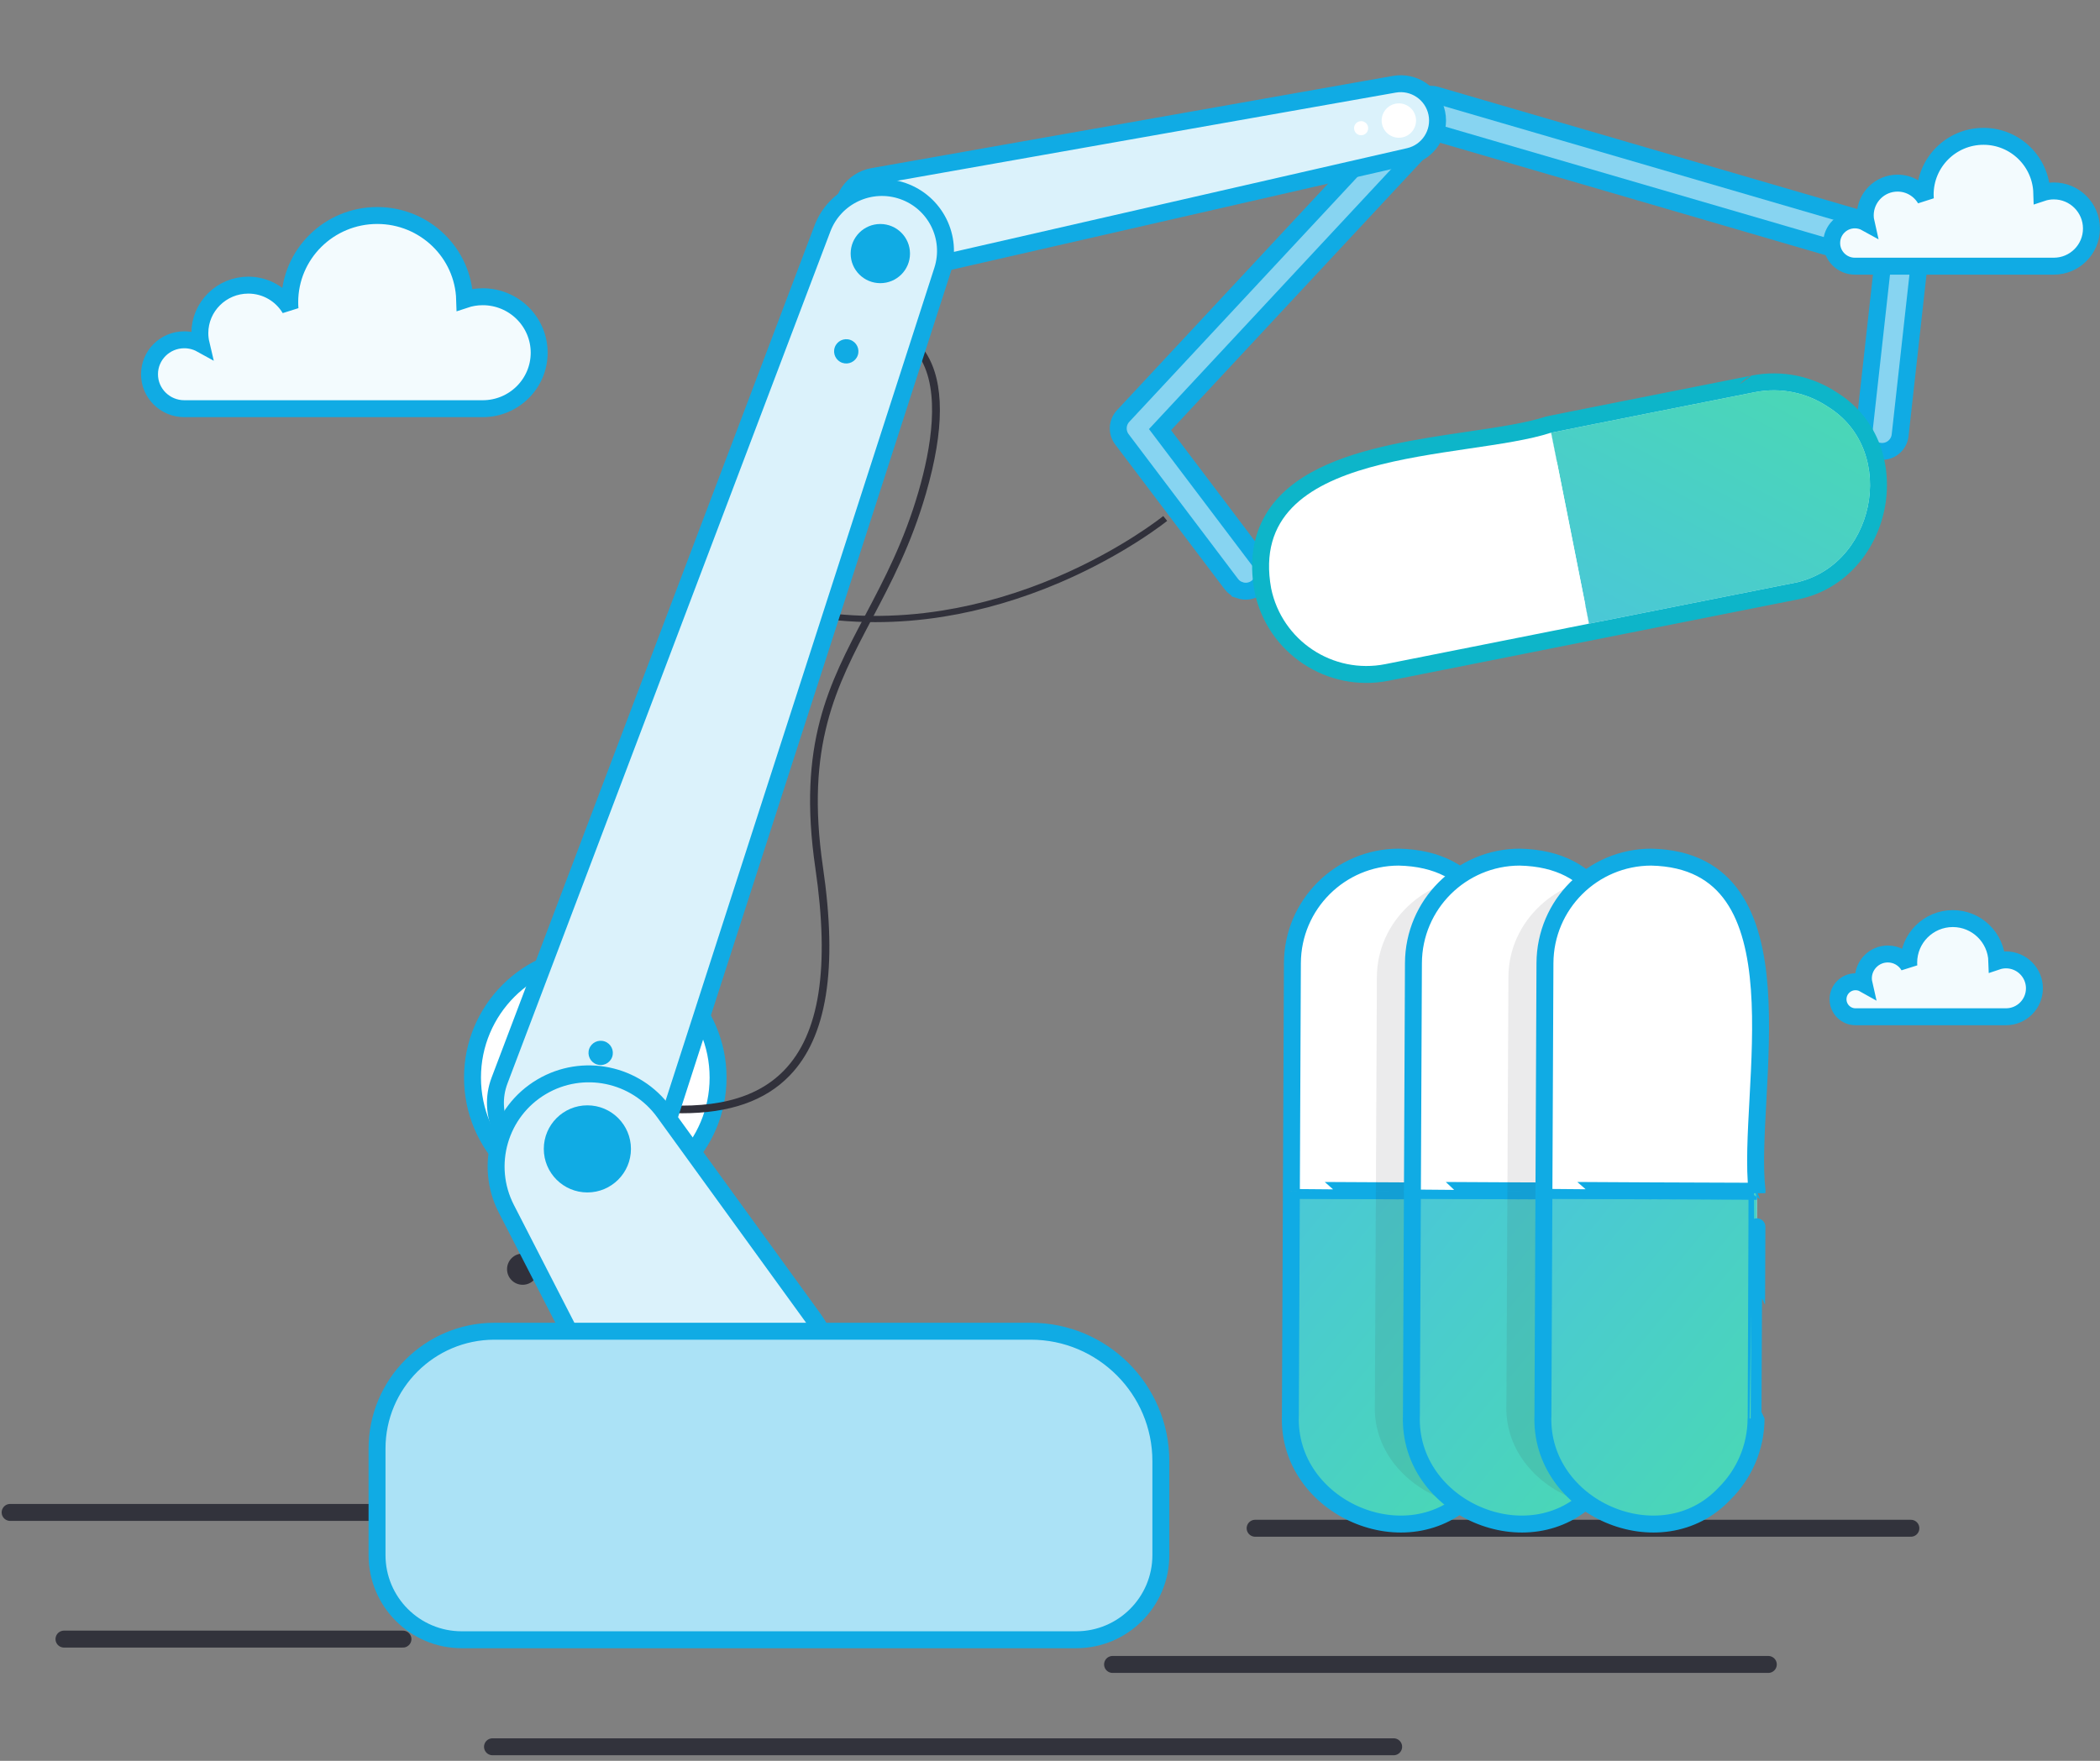 <?xml version="1.0" encoding="UTF-8"?> <svg xmlns="http://www.w3.org/2000/svg" width="124" height="104" viewBox="0 0 124 104" fill="none"><rect x="0" y="0" width="124" height="104" fill="#808080" stroke="none"/><path d="M74.112 90.264H112.833" stroke="#32333C" stroke-linecap="round"></path><path fill-rule="evenodd" clip-rule="evenodd" d="M28.503 17.526C28.13 17.526 27.772 17.589 27.438 17.701C27.357 14.941 25.077 12.728 22.275 12.728C19.421 12.728 17.108 15.022 17.108 17.852C17.108 17.982 17.114 18.11 17.123 18.237C16.625 17.403 15.711 16.841 14.662 16.841C13.081 16.841 11.8 18.113 11.8 19.68C11.8 19.902 11.828 20.118 11.877 20.325C11.582 20.162 11.242 20.069 10.881 20.069C9.747 20.069 8.828 20.98 8.828 22.104C8.828 23.228 9.747 24.139 10.881 24.139C12.014 24.139 27.059 24.139 28.503 24.139C30.344 24.139 31.837 22.659 31.837 20.832C31.837 19.006 30.344 17.526 28.503 17.526" fill="white"></path><path fill-rule="evenodd" clip-rule="evenodd" d="M28.503 17.526C28.13 17.526 27.772 17.589 27.438 17.701C27.357 14.941 25.077 12.728 22.275 12.728C19.421 12.728 17.108 15.022 17.108 17.852C17.108 17.982 17.114 18.11 17.123 18.237C16.625 17.403 15.711 16.841 14.662 16.841C13.081 16.841 11.8 18.113 11.8 19.68C11.8 19.902 11.828 20.118 11.877 20.325C11.582 20.162 11.242 20.069 10.881 20.069C9.747 20.069 8.828 20.98 8.828 22.104C8.828 23.228 9.747 24.139 10.881 24.139C12.014 24.139 27.059 24.139 28.503 24.139C30.344 24.139 31.837 22.659 31.837 20.832C31.837 19.006 30.344 17.526 28.503 17.526" fill="#10ABE4" fill-opacity="0.05"></path><path d="M28.503 17.526C28.13 17.526 27.772 17.589 27.438 17.701C27.357 14.941 25.077 12.728 22.275 12.728C19.421 12.728 17.108 15.022 17.108 17.852C17.108 17.982 17.114 18.11 17.123 18.237C16.625 17.403 15.711 16.841 14.662 16.841C13.081 16.841 11.8 18.113 11.8 19.68C11.8 19.902 11.828 20.118 11.877 20.325C11.582 20.162 11.242 20.069 10.881 20.069C9.747 20.069 8.828 20.98 8.828 22.104C8.828 23.228 9.747 24.139 10.881 24.139C12.014 24.139 27.059 24.139 28.503 24.139C30.344 24.139 31.837 22.659 31.837 20.832C31.837 19.006 30.344 17.526 28.503 17.526" stroke="#10ABE4"></path><path d="M0.598 89.329H39.319" stroke="#32333C" stroke-linecap="round"></path><path d="M29.081 103.171H82.292" stroke="#32333C" stroke-linecap="round"></path><path d="M65.694 98.308H104.415" stroke="#32333C" stroke-linecap="round"></path><path d="M3.778 96.811H23.793" stroke="#32333C" stroke-linecap="round"></path><path d="M51.691 36.746C53.013 36.746 54.349 36.64 55.69 36.426C57.987 36.06 60.306 35.381 62.581 34.408C66.454 32.751 68.895 30.785 68.919 30.765L68.687 30.48C68.663 30.499 66.254 32.438 62.425 34.074C60.179 35.033 57.891 35.703 55.625 36.063C52.795 36.513 49.991 36.48 47.288 35.965L47.219 36.327C48.684 36.606 50.179 36.746 51.691 36.746V36.746Z" fill="#31313B"></path><path d="M30.862 75.884C30.353 75.884 29.94 75.472 29.94 74.963C29.94 74.454 30.353 74.041 30.862 74.041C31.371 74.041 31.784 74.454 31.784 74.963C31.784 75.472 31.371 75.884 30.862 75.884Z" fill="#31313B"></path><path d="M73.219 34.864C73.542 34.971 73.91 34.923 74.202 34.703C74.674 34.347 74.768 33.676 74.412 33.204L68.497 25.376L84.82 7.85L111.172 15.538L110.069 25.473C110.004 26.061 110.428 26.59 111.015 26.656C111.603 26.721 112.132 26.298 112.198 25.711L113.4 14.881C113.458 14.364 113.135 13.882 112.636 13.735L84.786 5.61C84.397 5.497 83.978 5.612 83.702 5.908L66.317 24.573C65.963 24.954 65.933 25.533 66.246 25.947L72.703 34.493C72.839 34.673 73.02 34.797 73.219 34.863L73.219 34.864Z" fill="white"></path><path d="M73.219 34.864C73.542 34.971 73.91 34.923 74.202 34.703C74.674 34.347 74.768 33.676 74.412 33.204L68.497 25.376L84.82 7.85L111.172 15.538L110.069 25.473C110.004 26.061 110.428 26.59 111.015 26.656C111.603 26.721 112.132 26.298 112.198 25.711L113.4 14.881C113.458 14.364 113.135 13.882 112.636 13.735L84.786 5.61C84.397 5.497 83.978 5.612 83.702 5.908L66.317 24.573C65.963 24.954 65.933 25.533 66.246 25.947L72.703 34.493C72.839 34.673 73.02 34.797 73.219 34.863L73.219 34.864Z" fill="#10ABE4" fill-opacity="0.5"></path><path d="M73.219 34.864C73.542 34.971 73.91 34.923 74.202 34.703C74.674 34.347 74.768 33.676 74.412 33.204L68.497 25.376L84.82 7.85L111.172 15.538L110.069 25.473C110.004 26.061 110.428 26.59 111.015 26.656C111.603 26.721 112.132 26.298 112.198 25.711L113.4 14.881C113.458 14.364 113.135 13.882 112.636 13.735L84.786 5.61C84.397 5.497 83.978 5.612 83.702 5.908L66.317 24.573C65.963 24.954 65.933 25.533 66.246 25.947L72.703 34.493C72.839 34.673 73.02 34.797 73.219 34.863L73.219 34.864Z" stroke="#10ABE4"></path><path d="M88.833 70.365C88.833 70.365 76.249 70.294 76.253 70.306L76.194 83.599C75.986 89.088 83.173 92.199 86.916 88.219C88.059 87.087 88.771 85.517 88.779 83.781C88.778 83.78 88.846 70.36 88.833 70.365L88.833 70.365Z" fill="white"></path><path d="M88.833 70.365C88.833 70.365 76.249 70.294 76.253 70.306L76.194 83.599C75.986 89.088 83.173 92.199 86.916 88.219C88.059 87.087 88.771 85.517 88.779 83.781C88.778 83.78 88.846 70.36 88.833 70.365L88.833 70.365Z" fill="url(#paint0_linear_1_751)" fill-opacity="0.75"></path><path d="M88.833 70.365C88.833 70.365 76.249 70.294 76.253 70.306L76.194 83.599C75.986 89.088 83.173 92.199 86.916 88.219C88.059 87.087 88.771 85.517 88.779 83.781C88.778 83.78 88.846 70.36 88.833 70.365L88.833 70.365Z" stroke="#10ABE4" stroke-linejoin="bevel"></path><path d="M82.585 50.625C79.131 50.634 76.328 53.428 76.313 56.885L76.253 70.295C76.255 70.31 88.837 70.366 88.839 70.359C88.161 64.604 91.955 50.826 82.585 50.625Z" fill="white" stroke="#10ABE4" stroke-linejoin="bevel"></path><path d="M35.151 70.898C31.146 70.898 27.9 67.652 27.9 63.648C27.9 59.643 31.146 56.397 35.151 56.397C39.155 56.397 42.401 59.643 42.401 63.648C42.401 67.652 39.155 70.898 35.151 70.898Z" fill="white" stroke="#10ABE4"></path><path opacity="0.1" fill-rule="evenodd" clip-rule="evenodd" d="M81.302 57.697C81.318 54.428 84.12 51.787 87.575 51.778C94.647 51.922 94.22 59.377 93.876 65.364C93.765 67.309 93.662 69.099 93.829 70.433C93.828 70.435 93.137 70.433 92.079 70.43C93.134 70.435 93.822 70.439 93.822 70.439L93.822 70.439C93.832 70.435 93.788 79.057 93.773 82.085C93.77 82.73 93.768 83.121 93.768 83.121C93.76 84.763 93.048 86.247 91.905 87.317C88.162 91.079 80.975 88.138 81.183 82.949L81.242 70.384C81.241 70.382 81.676 70.382 82.384 70.384C81.677 70.38 81.243 70.376 81.243 70.373L81.302 57.697Z" fill="#32333C"></path><path d="M95.98 70.365C95.98 70.365 83.396 70.294 83.399 70.306L83.34 83.598C83.132 89.088 90.32 92.199 94.062 88.219C95.206 87.087 95.918 85.517 95.925 83.781C95.925 83.78 95.992 70.36 95.979 70.365L95.98 70.365Z" fill="white"></path><path d="M95.98 70.365C95.98 70.365 83.396 70.294 83.399 70.306L83.34 83.598C83.132 89.088 90.32 92.199 94.062 88.219C95.206 87.087 95.918 85.517 95.925 83.781C95.925 83.78 95.992 70.36 95.979 70.365L95.98 70.365Z" fill="url(#paint1_linear_1_751)" fill-opacity="0.75"></path><path d="M95.98 70.365C95.98 70.365 83.396 70.294 83.399 70.306L83.34 83.598C83.132 89.088 90.32 92.199 94.062 88.219C95.206 87.087 95.918 85.517 95.925 83.781C95.925 83.78 95.992 70.36 95.979 70.365L95.98 70.365Z" stroke="#10ABE4" stroke-linejoin="bevel"></path><path d="M89.732 50.625C86.277 50.634 83.475 53.428 83.46 56.886L83.4 70.295C83.401 70.31 95.983 70.366 95.986 70.359C95.307 64.604 99.102 50.826 89.732 50.625Z" fill="white" stroke="#10ABE4" stroke-linejoin="bevel"></path><path d="M40.264 65.753C43.088 65.753 45.178 65.022 46.619 63.537C48.827 61.264 49.472 57.232 48.593 51.212C47.545 44.029 49.373 40.562 51.491 36.546C52.629 34.388 53.806 32.156 54.68 29.13C55.771 25.355 55.772 22.57 54.681 20.852C53.91 19.638 52.873 19.451 52.829 19.444L52.754 19.886L52.791 19.665L52.752 19.886C52.788 19.892 53.649 20.057 54.307 21.107C55.563 23.109 54.966 26.508 54.244 29.006C53.383 31.988 52.217 34.199 51.089 36.337C48.935 40.421 47.075 43.949 48.145 51.275C49.003 57.15 48.397 61.059 46.293 63.225C44.623 64.945 41.988 65.587 38.239 65.189L38.191 65.635C38.921 65.713 39.612 65.752 40.263 65.752L40.264 65.753Z" fill="#31313B"></path><path d="M49.786 12.999L50.098 14.529C50.341 15.726 51.525 16.488 52.717 16.215L83.193 9.24C84.345 8.976 85.076 7.842 84.84 6.685C84.604 5.529 83.49 4.771 82.328 4.977L51.54 10.423C50.334 10.636 49.542 11.8 49.787 12.999H49.786Z" fill="white"></path><path d="M49.786 12.999L50.098 14.529C50.341 15.726 51.525 16.488 52.717 16.215L83.193 9.24C84.345 8.976 85.076 7.842 84.84 6.685C84.604 5.529 83.49 4.771 82.328 4.977L51.54 10.423C50.334 10.636 49.542 11.8 49.787 12.999H49.786Z" fill="#10ABE4" fill-opacity="0.15"></path><path d="M49.786 12.999L50.098 14.529C50.341 15.726 51.525 16.488 52.717 16.215L83.193 9.24C84.345 8.976 85.076 7.842 84.84 6.685C84.604 5.529 83.49 4.771 82.328 4.977L51.54 10.423C50.334 10.636 49.542 11.8 49.787 12.999H49.786Z" stroke="#10ABE4"></path><path d="M50.897 13.57C50.785 13.021 51.14 12.485 51.69 12.373C52.239 12.261 52.776 12.616 52.888 13.165C52.999 13.714 52.645 14.25 52.095 14.362C51.545 14.474 51.009 14.12 50.897 13.57Z" fill="white"></path><path d="M51.894 14.467C52.252 14.467 52.603 14.294 52.815 13.974C53.15 13.467 53.01 12.783 52.504 12.448C51.997 12.113 51.312 12.252 50.977 12.759C50.642 13.265 50.781 13.95 51.288 14.284C51.474 14.408 51.685 14.467 51.894 14.467ZM52.672 13.879C52.388 14.306 51.811 14.424 51.383 14.141C50.955 13.858 50.838 13.28 51.121 12.853C51.404 12.425 51.982 12.308 52.409 12.591C52.837 12.874 52.955 13.451 52.672 13.879Z" fill="#31313B"></path><path d="M54.208 13.321C54.434 13.275 54.579 13.055 54.533 12.829C54.487 12.604 54.267 12.458 54.041 12.505C53.815 12.55 53.67 12.771 53.716 12.996C53.762 13.222 53.982 13.367 54.208 13.321Z" fill="#31313B"></path><path d="M82.039 7.967C81.571 7.658 81.443 7.028 81.752 6.561C82.062 6.093 82.692 5.965 83.16 6.274C83.627 6.583 83.756 7.213 83.446 7.681C83.137 8.148 82.507 8.276 82.039 7.967Z" fill="white"></path><path d="M80.288 7.164C80.062 7.21 79.916 7.43 79.963 7.656C80.009 7.882 80.229 8.027 80.454 7.98C80.68 7.935 80.825 7.715 80.779 7.489C80.733 7.263 80.513 7.118 80.287 7.164H80.288Z" fill="white"></path><path d="M31.773 68.681L34.316 69.567C36.307 70.26 38.48 69.181 39.127 67.178L55.648 15.969C56.273 14.033 55.236 11.954 53.312 11.284C51.39 10.615 49.283 11.596 48.563 13.496L29.497 63.819C28.751 65.79 29.779 67.986 31.772 68.68L31.773 68.681Z" fill="white"></path><path d="M31.773 68.681L34.316 69.567C36.307 70.26 38.48 69.181 39.127 67.178L55.648 15.969C56.273 14.033 55.236 11.954 53.312 11.284C51.39 10.615 49.283 11.596 48.563 13.496L29.497 63.819C28.751 65.79 29.779 67.986 31.772 68.68L31.773 68.681Z" fill="#10ABE4" fill-opacity="0.15"></path><path d="M31.773 68.681L34.316 69.567C36.307 70.26 38.48 69.181 39.127 67.178L55.648 15.969C56.273 14.033 55.236 11.954 53.312 11.284C51.39 10.615 49.283 11.596 48.563 13.496L29.497 63.819C28.751 65.79 29.779 67.986 31.772 68.68L31.773 68.681Z" stroke="#10ABE4"></path><path d="M34.176 67.633C33.209 67.633 32.424 66.85 32.424 65.885C32.424 64.92 33.209 64.137 34.176 64.137C35.144 64.137 35.928 64.92 35.928 65.885C35.928 66.85 35.144 67.633 34.176 67.633Z" fill="white"></path><path d="M34.179 67.781C34.456 67.781 34.737 67.721 35.002 67.592C35.459 67.372 35.803 66.987 35.971 66.509C36.138 66.031 36.108 65.516 35.887 65.061C35.431 64.12 34.294 63.723 33.35 64.177C32.893 64.398 32.549 64.783 32.382 65.261C32.215 65.739 32.244 66.254 32.465 66.709C32.792 67.385 33.472 67.78 34.179 67.78V67.781ZM34.174 64.286C34.77 64.286 35.344 64.619 35.62 65.19C35.806 65.574 35.831 66.009 35.691 66.411C35.55 66.815 35.26 67.139 34.873 67.326C34.076 67.709 33.117 67.374 32.732 66.581C32.547 66.196 32.521 65.762 32.662 65.359C32.803 64.956 33.093 64.63 33.479 64.445C33.704 64.338 33.94 64.286 34.174 64.286Z" fill="#31313B"></path><path d="M36.147 62.425C36.278 62.051 36.08 61.642 35.706 61.512C35.33 61.381 34.921 61.579 34.79 61.952C34.659 62.326 34.857 62.735 35.231 62.866C35.606 62.996 36.016 62.799 36.147 62.425Z" fill="#10ABE4"></path><path d="M51.981 16.725C51.013 16.725 50.229 15.943 50.229 14.978C50.229 14.013 51.013 13.23 51.981 13.23C52.948 13.23 53.733 14.013 53.733 14.978C53.733 15.943 52.948 16.725 51.981 16.725Z" fill="#10ABE4"></path><path d="M49.291 20.515C49.16 20.889 49.358 21.298 49.732 21.429C50.107 21.559 50.517 21.362 50.648 20.988C50.779 20.614 50.581 20.205 50.206 20.075C49.831 19.944 49.422 20.142 49.291 20.515Z" fill="#10ABE4"></path><path d="M44.421 86.973L46.4 85.802C49.171 84.16 49.932 80.494 48.042 77.886L39.204 65.688C37.544 63.398 34.412 62.749 31.978 64.191C29.489 65.666 28.578 68.821 29.898 71.394L36.759 84.763C38.198 87.569 41.707 88.581 44.422 86.973H44.421Z" fill="white"></path><path d="M44.421 86.973L46.4 85.802C49.171 84.16 49.932 80.494 48.042 77.886L39.204 65.688C37.544 63.398 34.412 62.749 31.978 64.191C29.489 65.666 28.578 68.821 29.898 71.394L36.759 84.763C38.198 87.569 41.707 88.581 44.422 86.973H44.421Z" fill="#10ABE4" fill-opacity="0.15"></path><path d="M44.421 86.973L46.4 85.802C49.171 84.16 49.932 80.494 48.042 77.886L39.204 65.688C37.544 63.398 34.412 62.749 31.978 64.191C29.489 65.666 28.578 68.821 29.898 71.394L36.759 84.763C38.198 87.569 41.707 88.581 44.422 86.973H44.421Z" stroke="#10ABE4"></path><path d="M60.867 78.627H29.2C25.372 78.627 22.263 81.734 22.263 85.56V91.85C22.263 94.611 24.502 96.85 27.263 96.85H63.546C66.308 96.85 68.546 94.611 68.546 91.85V86.302C68.546 82.066 65.105 78.627 60.867 78.627Z" fill="white"></path><path d="M60.867 78.627H29.2C25.372 78.627 22.263 81.734 22.263 85.56V91.85C22.263 94.611 24.502 96.85 27.263 96.85H63.546C66.308 96.85 68.546 94.611 68.546 91.85V86.302C68.546 82.066 65.105 78.627 60.867 78.627Z" fill="#10ABE4" fill-opacity="0.35"></path><path d="M60.867 78.627H29.2C25.372 78.627 22.263 81.734 22.263 85.56V91.85C22.263 94.611 24.502 96.85 27.263 96.85H63.546C66.308 96.85 68.546 94.611 68.546 91.85V86.302C68.546 82.066 65.105 78.627 60.867 78.627Z" stroke="#10ABE4"></path><path d="M34.683 70.43C33.262 70.43 32.11 69.278 32.11 67.858C32.11 66.437 33.262 65.285 34.683 65.285C36.104 65.285 37.256 66.437 37.256 67.858C37.256 69.278 36.104 70.43 34.683 70.43Z" fill="#10ABE4"></path><mask id="path-33-outside-1_1_751" maskUnits="userSpaceOnUse" x="71.083" y="10.755" width="43.221" height="41.981" fill="black"><rect fill="white" x="71.083" y="10.755" width="43.221" height="41.981"></rect><path fill-rule="evenodd" clip-rule="evenodd" d="M81.806 39.225C78.707 39.841 75.696 37.841 75.058 34.75C73.906 28.39 81.045 27.336 86.778 26.49C88.64 26.215 90.354 25.962 91.587 25.556C91.589 25.556 91.728 26.248 91.936 27.289C91.731 26.25 91.594 25.56 91.594 25.56L91.595 25.56C91.589 25.551 99.763 23.929 102.634 23.36C103.245 23.238 103.616 23.165 103.616 23.165C105.172 22.855 106.707 23.207 107.929 24.024C112.174 26.65 110.698 33.652 105.745 34.466L93.834 36.834C93.832 36.835 93.746 36.411 93.609 35.727C93.743 36.411 93.826 36.835 93.823 36.836L81.806 39.225Z"></path></mask><path fill-rule="evenodd" clip-rule="evenodd" d="M81.806 39.225C78.707 39.841 75.696 37.841 75.058 34.75C73.906 28.39 81.045 27.336 86.778 26.49C88.64 26.215 90.354 25.962 91.587 25.556C91.589 25.556 91.728 26.248 91.936 27.289C91.731 26.25 91.594 25.56 91.594 25.56L91.595 25.56C91.589 25.551 99.763 23.929 102.634 23.36C103.245 23.238 103.616 23.165 103.616 23.165C105.172 22.855 106.707 23.207 107.929 24.024C112.174 26.65 110.698 33.652 105.745 34.466L93.834 36.834C93.832 36.835 93.746 36.411 93.609 35.727C93.743 36.411 93.826 36.835 93.823 36.836L81.806 39.225Z" fill="white"></path><path d="M75.058 34.75L74.079 34.952L74.074 34.928L75.058 34.75ZM81.806 39.225L81.611 38.244L81.611 38.244L81.806 39.225ZM86.778 26.49L86.631 25.5L86.631 25.5L86.778 26.49ZM91.587 25.556L91.275 24.606L91.695 24.562L91.587 25.556ZM91.936 27.289L92.917 27.095L90.955 27.485L91.936 27.289ZM91.594 25.56L90.613 25.754L92.064 24.677L91.594 25.56ZM91.595 25.56L92.437 25.021L91.125 26.443L91.595 25.56ZM102.634 23.36L102.828 24.34L102.828 24.34L102.634 23.36ZM103.616 23.165L102.733 22.695L103.421 22.184L103.616 23.165ZM107.929 24.024L107.403 24.875L107.373 24.855L107.929 24.024ZM105.745 34.466L105.55 33.485L105.583 33.479L105.745 34.466ZM93.834 36.834L93.388 35.939L93.639 35.854L93.834 36.834ZM93.609 35.727L92.628 35.919L94.59 35.531L93.609 35.727ZM93.823 36.836L94.116 37.792L94.018 37.817L93.823 36.836ZM76.037 34.548C76.564 37.101 79.052 38.753 81.611 38.244L82.001 40.206C78.363 40.929 74.827 38.581 74.079 34.952L76.037 34.548ZM86.924 27.479C84.009 27.909 80.966 28.369 78.779 29.449C77.705 29.979 76.922 30.621 76.457 31.405C76.003 32.171 75.789 33.177 76.042 34.571L74.074 34.928C73.751 33.143 73.997 31.632 74.737 30.385C75.465 29.157 76.609 28.29 77.893 27.656C80.421 26.407 83.813 25.917 86.631 25.5L86.924 27.479ZM91.9 26.506C90.566 26.945 88.752 27.209 86.924 27.479L86.631 25.5C88.528 25.221 90.142 24.979 91.275 24.606L91.9 26.506ZM90.955 27.485C90.851 26.965 90.765 26.532 90.704 26.229C90.674 26.078 90.65 25.96 90.633 25.88C90.625 25.84 90.619 25.811 90.615 25.792C90.615 25.788 90.614 25.784 90.613 25.782C90.613 25.779 90.612 25.778 90.612 25.778C90.612 25.778 90.613 25.779 90.613 25.781C90.614 25.782 90.614 25.786 90.616 25.791C90.616 25.794 90.62 25.808 90.625 25.827C90.627 25.833 90.635 25.862 90.647 25.897C90.652 25.91 90.67 25.959 90.701 26.018C90.719 26.052 90.775 26.14 90.815 26.191C90.901 26.283 91.226 26.488 91.479 26.55L91.695 24.562C91.949 24.623 92.274 24.829 92.359 24.92C92.399 24.972 92.455 25.059 92.474 25.093C92.505 25.152 92.523 25.202 92.527 25.215C92.54 25.25 92.548 25.279 92.55 25.285C92.556 25.305 92.559 25.321 92.56 25.324C92.563 25.335 92.565 25.345 92.566 25.35C92.568 25.36 92.571 25.372 92.573 25.383C92.578 25.407 92.585 25.44 92.593 25.481C92.61 25.563 92.634 25.683 92.665 25.835C92.726 26.139 92.813 26.573 92.917 27.094L90.955 27.485ZM91.594 25.56C92.575 25.366 92.575 25.366 92.575 25.366C92.575 25.366 92.575 25.366 92.575 25.366C92.575 25.366 92.575 25.366 92.575 25.366C92.575 25.366 92.575 25.366 92.575 25.367C92.575 25.367 92.575 25.367 92.576 25.368C92.576 25.369 92.576 25.372 92.577 25.374C92.578 25.38 92.579 25.387 92.581 25.398C92.585 25.419 92.592 25.45 92.6 25.49C92.616 25.571 92.639 25.69 92.669 25.841C92.729 26.143 92.814 26.576 92.917 27.095L90.955 27.483C90.852 26.964 90.767 26.531 90.707 26.229C90.677 26.078 90.653 25.959 90.638 25.878C90.629 25.837 90.623 25.806 90.619 25.785C90.617 25.775 90.616 25.767 90.615 25.762C90.614 25.759 90.614 25.757 90.613 25.756C90.613 25.755 90.613 25.755 90.613 25.754C90.613 25.754 90.613 25.754 90.613 25.754C90.613 25.754 90.613 25.754 90.613 25.754C90.613 25.754 90.613 25.754 90.613 25.754C90.613 25.754 90.613 25.754 91.594 25.56ZM91.125 26.443L91.125 26.443L92.064 24.677L92.064 24.677L91.125 26.443ZM102.828 24.34C101.393 24.625 98.632 25.173 96.231 25.651C95.03 25.89 93.919 26.111 93.11 26.273C92.705 26.354 92.376 26.421 92.148 26.467C92.034 26.49 91.947 26.508 91.889 26.52C91.86 26.526 91.841 26.53 91.83 26.532C91.824 26.533 91.826 26.533 91.832 26.532C91.832 26.531 91.847 26.528 91.866 26.523C91.87 26.521 91.902 26.513 91.942 26.498C91.968 26.488 92.046 26.453 92.097 26.425C92.235 26.328 92.592 25.628 92.437 25.021L90.752 26.099C90.597 25.492 90.954 24.793 91.093 24.695C91.144 24.668 91.222 24.633 91.248 24.622C91.288 24.607 91.321 24.598 91.326 24.597C91.347 24.591 91.364 24.587 91.369 24.586C91.382 24.583 91.396 24.58 91.405 24.578C91.425 24.573 91.452 24.568 91.483 24.561C91.546 24.548 91.636 24.53 91.751 24.506C91.981 24.46 92.312 24.393 92.717 24.312C93.528 24.15 94.639 23.928 95.84 23.689C98.242 23.212 101.004 22.664 102.439 22.379L102.828 24.34ZM104.499 23.634C104.258 23.931 103.896 24.125 103.87 24.132C103.86 24.134 103.846 24.138 103.841 24.139C103.833 24.141 103.827 24.142 103.826 24.142C103.822 24.143 103.819 24.144 103.818 24.144C103.816 24.145 103.814 24.145 103.813 24.145C103.811 24.145 103.809 24.146 103.808 24.146C103.805 24.147 103.8 24.148 103.794 24.149C103.783 24.151 103.765 24.154 103.743 24.159C103.699 24.168 103.633 24.181 103.549 24.198C103.38 24.231 103.134 24.28 102.828 24.34L102.439 22.379C102.745 22.318 102.99 22.269 103.159 22.236C103.244 22.219 103.309 22.206 103.353 22.197C103.376 22.193 103.392 22.19 103.403 22.187C103.409 22.186 103.413 22.186 103.415 22.185C103.416 22.185 103.417 22.185 103.416 22.185C103.416 22.185 103.416 22.185 103.416 22.185C103.415 22.185 103.414 22.185 103.413 22.185C103.413 22.186 103.41 22.186 103.406 22.187C103.405 22.187 103.398 22.189 103.391 22.19C103.386 22.192 103.371 22.195 103.362 22.198C103.335 22.205 102.974 22.398 102.733 22.695L104.499 23.634ZM107.373 24.855C106.363 24.179 105.096 23.89 103.811 24.145L103.421 22.184C105.248 21.821 107.052 22.234 108.486 23.193L107.373 24.855ZM105.583 33.479C107.576 33.152 108.918 31.577 109.308 29.719C109.697 27.863 109.097 25.922 107.403 24.875L108.456 23.174C111.007 24.752 111.791 27.625 111.265 30.13C110.74 32.633 108.867 34.966 105.907 35.453L105.583 33.479ZM93.639 35.854L105.55 33.485L105.94 35.447L94.029 37.815L93.639 35.854ZM94.59 35.531C94.658 35.873 94.713 36.149 94.752 36.339C94.771 36.434 94.786 36.507 94.796 36.554C94.801 36.579 94.804 36.594 94.806 36.601C94.807 36.606 94.806 36.603 94.804 36.595C94.804 36.594 94.8 36.578 94.794 36.557C94.793 36.552 94.783 36.518 94.767 36.475C94.762 36.463 94.737 36.395 94.689 36.316C94.671 36.286 94.602 36.173 94.473 36.065C94.401 36.011 94.206 35.906 94.082 35.866C93.913 35.837 93.56 35.873 93.388 35.939L94.279 37.73C93.752 37.992 93.317 37.705 93.194 37.603C93.065 37.496 92.996 37.382 92.978 37.353C92.93 37.274 92.905 37.205 92.9 37.193C92.884 37.15 92.874 37.115 92.872 37.109C92.866 37.087 92.861 37.069 92.86 37.064C92.857 37.05 92.854 37.037 92.852 37.029C92.848 37.011 92.843 36.987 92.838 36.962C92.827 36.909 92.811 36.832 92.792 36.736C92.753 36.543 92.697 36.265 92.629 35.923L94.59 35.531ZM93.53 35.88C93.121 36.005 92.957 36.325 92.916 36.414C92.862 36.532 92.843 36.632 92.837 36.67C92.822 36.756 92.823 36.824 92.823 36.841C92.823 36.889 92.827 36.926 92.828 36.934C92.83 36.958 92.833 36.976 92.833 36.978C92.835 36.987 92.836 36.992 92.835 36.987C92.834 36.981 92.831 36.966 92.826 36.942C92.818 36.895 92.804 36.822 92.785 36.727C92.749 36.537 92.695 36.261 92.628 35.919L94.59 35.534C94.657 35.876 94.712 36.155 94.749 36.348C94.768 36.444 94.782 36.521 94.793 36.575C94.797 36.601 94.802 36.626 94.805 36.645C94.807 36.653 94.809 36.668 94.812 36.684C94.812 36.689 94.816 36.71 94.818 36.736C94.819 36.744 94.823 36.782 94.823 36.83C94.823 36.847 94.824 36.916 94.809 37.002C94.803 37.04 94.784 37.14 94.73 37.258C94.689 37.346 94.525 37.667 94.116 37.792L93.53 35.88ZM81.611 38.244L93.628 35.855L94.018 37.817L82.001 40.206L81.611 38.244Z" fill="#0DB5C9" mask="url(#path-33-outside-1_1_751)"></path><path d="M91.594 25.56C91.594 25.56 93.823 36.84 93.834 36.834L105.745 34.466C110.698 33.652 112.174 26.65 107.93 24.024C106.707 23.207 105.172 22.855 103.616 23.165C103.616 23.165 91.588 25.55 91.595 25.56L91.594 25.56Z" fill="white"></path><path d="M91.594 25.56C91.594 25.56 93.823 36.84 93.834 36.834L105.745 34.466C110.698 33.652 112.174 26.65 107.93 24.024C106.707 23.207 105.172 22.855 103.616 23.165C103.616 23.165 91.588 25.55 91.595 25.56L91.594 25.56Z" fill="url(#paint2_linear_1_751)" fill-opacity="0.75"></path><path d="M75.058 34.75C75.696 37.841 78.707 39.841 81.806 39.225L93.823 36.836C93.836 36.832 91.595 25.557 91.587 25.556C86.558 27.211 73.531 26.324 75.058 34.75Z" fill="white"></path><path opacity="0.1" fill-rule="evenodd" clip-rule="evenodd" d="M89.069 57.697C89.084 54.428 91.887 51.787 95.341 51.779C102.413 51.922 101.986 59.377 101.643 65.364C101.531 67.309 101.429 69.099 101.595 70.433C101.594 70.435 100.903 70.433 99.846 70.43C100.9 70.435 101.588 70.439 101.588 70.439L101.588 70.439C101.599 70.435 101.555 79.057 101.539 82.085C101.536 82.73 101.534 83.121 101.534 83.121C101.526 84.763 100.815 86.247 99.671 87.317C95.928 91.079 88.741 88.138 88.949 82.949L89.008 70.384C89.007 70.382 89.442 70.382 90.15 70.384C89.443 70.38 89.009 70.376 89.009 70.373L89.069 57.697Z" fill="#32333C"></path><path d="M103.746 70.365C103.746 70.365 91.162 70.294 91.165 70.306L91.106 83.598C90.899 89.088 98.086 92.199 101.828 88.219C102.972 87.087 103.684 85.517 103.692 83.781C103.691 83.78 103.758 70.36 103.745 70.365L103.746 70.365Z" fill="white"></path><path d="M103.746 70.365C103.746 70.365 91.162 70.294 91.165 70.306L91.106 83.598C90.899 89.088 98.086 92.199 101.828 88.219C102.972 87.087 103.684 85.517 103.692 83.781C103.691 83.78 103.758 70.36 103.745 70.365L103.746 70.365Z" fill="url(#paint3_linear_1_751)" fill-opacity="0.75"></path><path d="M103.746 70.365C103.746 70.365 91.162 70.294 91.165 70.306L91.106 83.598C90.899 89.088 98.086 92.199 101.828 88.219C102.972 87.087 103.684 85.517 103.692 83.781C103.691 83.78 103.758 70.36 103.745 70.365L103.746 70.365Z" stroke="#10ABE4" stroke-linejoin="bevel"></path><path d="M97.498 50.625C94.044 50.634 91.241 53.428 91.226 56.886L91.166 70.295C91.168 70.31 103.75 70.367 103.752 70.359C103.074 64.604 106.868 50.826 97.498 50.625Z" fill="white" stroke="#10ABE4" stroke-linejoin="bevel"></path><path fill-rule="evenodd" clip-rule="evenodd" d="M118.448 56.694C118.26 56.694 118.08 56.726 117.911 56.783C117.87 55.38 116.721 54.255 115.308 54.255C113.87 54.255 112.704 55.421 112.704 56.859C112.704 56.925 112.707 56.99 112.712 57.055C112.461 56.631 112 56.346 111.471 56.346C110.674 56.346 110.028 56.992 110.028 57.788C110.028 57.901 110.043 58.011 110.067 58.116C109.919 58.033 109.747 57.986 109.565 57.986C108.994 57.986 108.531 58.449 108.531 59.02C108.531 59.591 108.994 60.054 109.565 60.054C110.136 60.054 117.72 60.054 118.448 60.054C119.376 60.054 120.128 59.302 120.128 58.374C120.128 57.446 119.376 56.694 118.448 56.694" fill="white"></path><path fill-rule="evenodd" clip-rule="evenodd" d="M118.448 56.694C118.26 56.694 118.08 56.726 117.911 56.783C117.87 55.38 116.721 54.255 115.308 54.255C113.87 54.255 112.704 55.421 112.704 56.859C112.704 56.925 112.707 56.99 112.712 57.055C112.461 56.631 112 56.346 111.471 56.346C110.674 56.346 110.028 56.992 110.028 57.788C110.028 57.901 110.043 58.011 110.067 58.116C109.919 58.033 109.747 57.986 109.565 57.986C108.994 57.986 108.531 58.449 108.531 59.02C108.531 59.591 108.994 60.054 109.565 60.054C110.136 60.054 117.72 60.054 118.448 60.054C119.376 60.054 120.128 59.302 120.128 58.374C120.128 57.446 119.376 56.694 118.448 56.694" fill="#10ABE4" fill-opacity="0.05"></path><path d="M118.448 56.694C118.26 56.694 118.08 56.726 117.911 56.783C117.87 55.38 116.721 54.255 115.308 54.255C113.87 54.255 112.704 55.421 112.704 56.859C112.704 56.925 112.707 56.99 112.712 57.055C112.461 56.631 112 56.346 111.471 56.346C110.674 56.346 110.028 56.992 110.028 57.788C110.028 57.901 110.043 58.011 110.067 58.116C109.919 58.033 109.747 57.986 109.565 57.986C108.994 57.986 108.531 58.449 108.531 59.02C108.531 59.591 108.994 60.054 109.565 60.054C110.136 60.054 117.72 60.054 118.448 60.054C119.376 60.054 120.128 59.302 120.128 58.374C120.128 57.446 119.376 56.694 118.448 56.694" stroke="#10ABE4"></path><path fill-rule="evenodd" clip-rule="evenodd" d="M121.273 11.277C121.024 11.277 120.786 11.319 120.563 11.394C120.509 9.539 118.989 8.052 117.121 8.052C115.218 8.052 113.676 9.594 113.676 11.496C113.676 11.583 113.68 11.669 113.687 11.754C113.354 11.194 112.745 10.816 112.046 10.816C110.992 10.816 110.138 11.671 110.138 12.724C110.138 12.874 110.157 13.018 110.189 13.158C109.992 13.049 109.766 12.986 109.525 12.986C108.769 12.986 108.156 13.598 108.156 14.353C108.156 15.109 108.769 15.721 109.525 15.721C110.28 15.721 120.31 15.721 121.273 15.721C122.5 15.721 123.495 14.726 123.495 13.499C123.495 12.271 122.5 11.277 121.273 11.277" fill="white"></path><path fill-rule="evenodd" clip-rule="evenodd" d="M121.273 11.277C121.024 11.277 120.786 11.319 120.563 11.394C120.509 9.539 118.989 8.052 117.121 8.052C115.218 8.052 113.676 9.594 113.676 11.496C113.676 11.583 113.68 11.669 113.687 11.754C113.354 11.194 112.745 10.816 112.046 10.816C110.992 10.816 110.138 11.671 110.138 12.724C110.138 12.874 110.157 13.018 110.189 13.158C109.992 13.049 109.766 12.986 109.525 12.986C108.769 12.986 108.156 13.598 108.156 14.353C108.156 15.109 108.769 15.721 109.525 15.721C110.28 15.721 120.31 15.721 121.273 15.721C122.5 15.721 123.495 14.726 123.495 13.499C123.495 12.271 122.5 11.277 121.273 11.277" fill="#10ABE4" fill-opacity="0.05"></path><path d="M121.273 11.277C121.024 11.277 120.786 11.319 120.563 11.394C120.509 9.539 118.989 8.052 117.121 8.052C115.218 8.052 113.676 9.594 113.676 11.496C113.676 11.583 113.68 11.669 113.687 11.754C113.354 11.194 112.745 10.816 112.046 10.816C110.992 10.816 110.138 11.671 110.138 12.724C110.138 12.874 110.157 13.018 110.189 13.158C109.992 13.049 109.766 12.986 109.525 12.986C108.769 12.986 108.156 13.598 108.156 14.353C108.156 15.109 108.769 15.721 109.525 15.721C110.28 15.721 120.31 15.721 121.273 15.721C122.5 15.721 123.495 14.726 123.495 13.499C123.495 12.271 122.5 11.277 121.273 11.277" stroke="#10ABE4"></path><defs><linearGradient id="paint0_linear_1_751" x1="89.935" y1="84.608" x2="74.769" y2="72.106" gradientUnits="userSpaceOnUse"><stop stop-color="#0DC99E"></stop><stop offset="1" stop-color="#0DB5C9"></stop></linearGradient><linearGradient id="paint1_linear_1_751" x1="97.081" y1="84.608" x2="81.915" y2="72.106" gradientUnits="userSpaceOnUse"><stop stop-color="#0DC99E"></stop><stop offset="1" stop-color="#0DB5C9"></stop></linearGradient><linearGradient id="paint2_linear_1_751" x1="104.146" y1="21.979" x2="95.715" y2="37.835" gradientUnits="userSpaceOnUse"><stop stop-color="#0DC99E"></stop><stop offset="1" stop-color="#0DB5C9"></stop></linearGradient><linearGradient id="paint3_linear_1_751" x1="104.847" y1="84.608" x2="89.682" y2="72.106" gradientUnits="userSpaceOnUse"><stop stop-color="#0DC99E"></stop><stop offset="1" stop-color="#0DB5C9"></stop></linearGradient></defs></svg> 